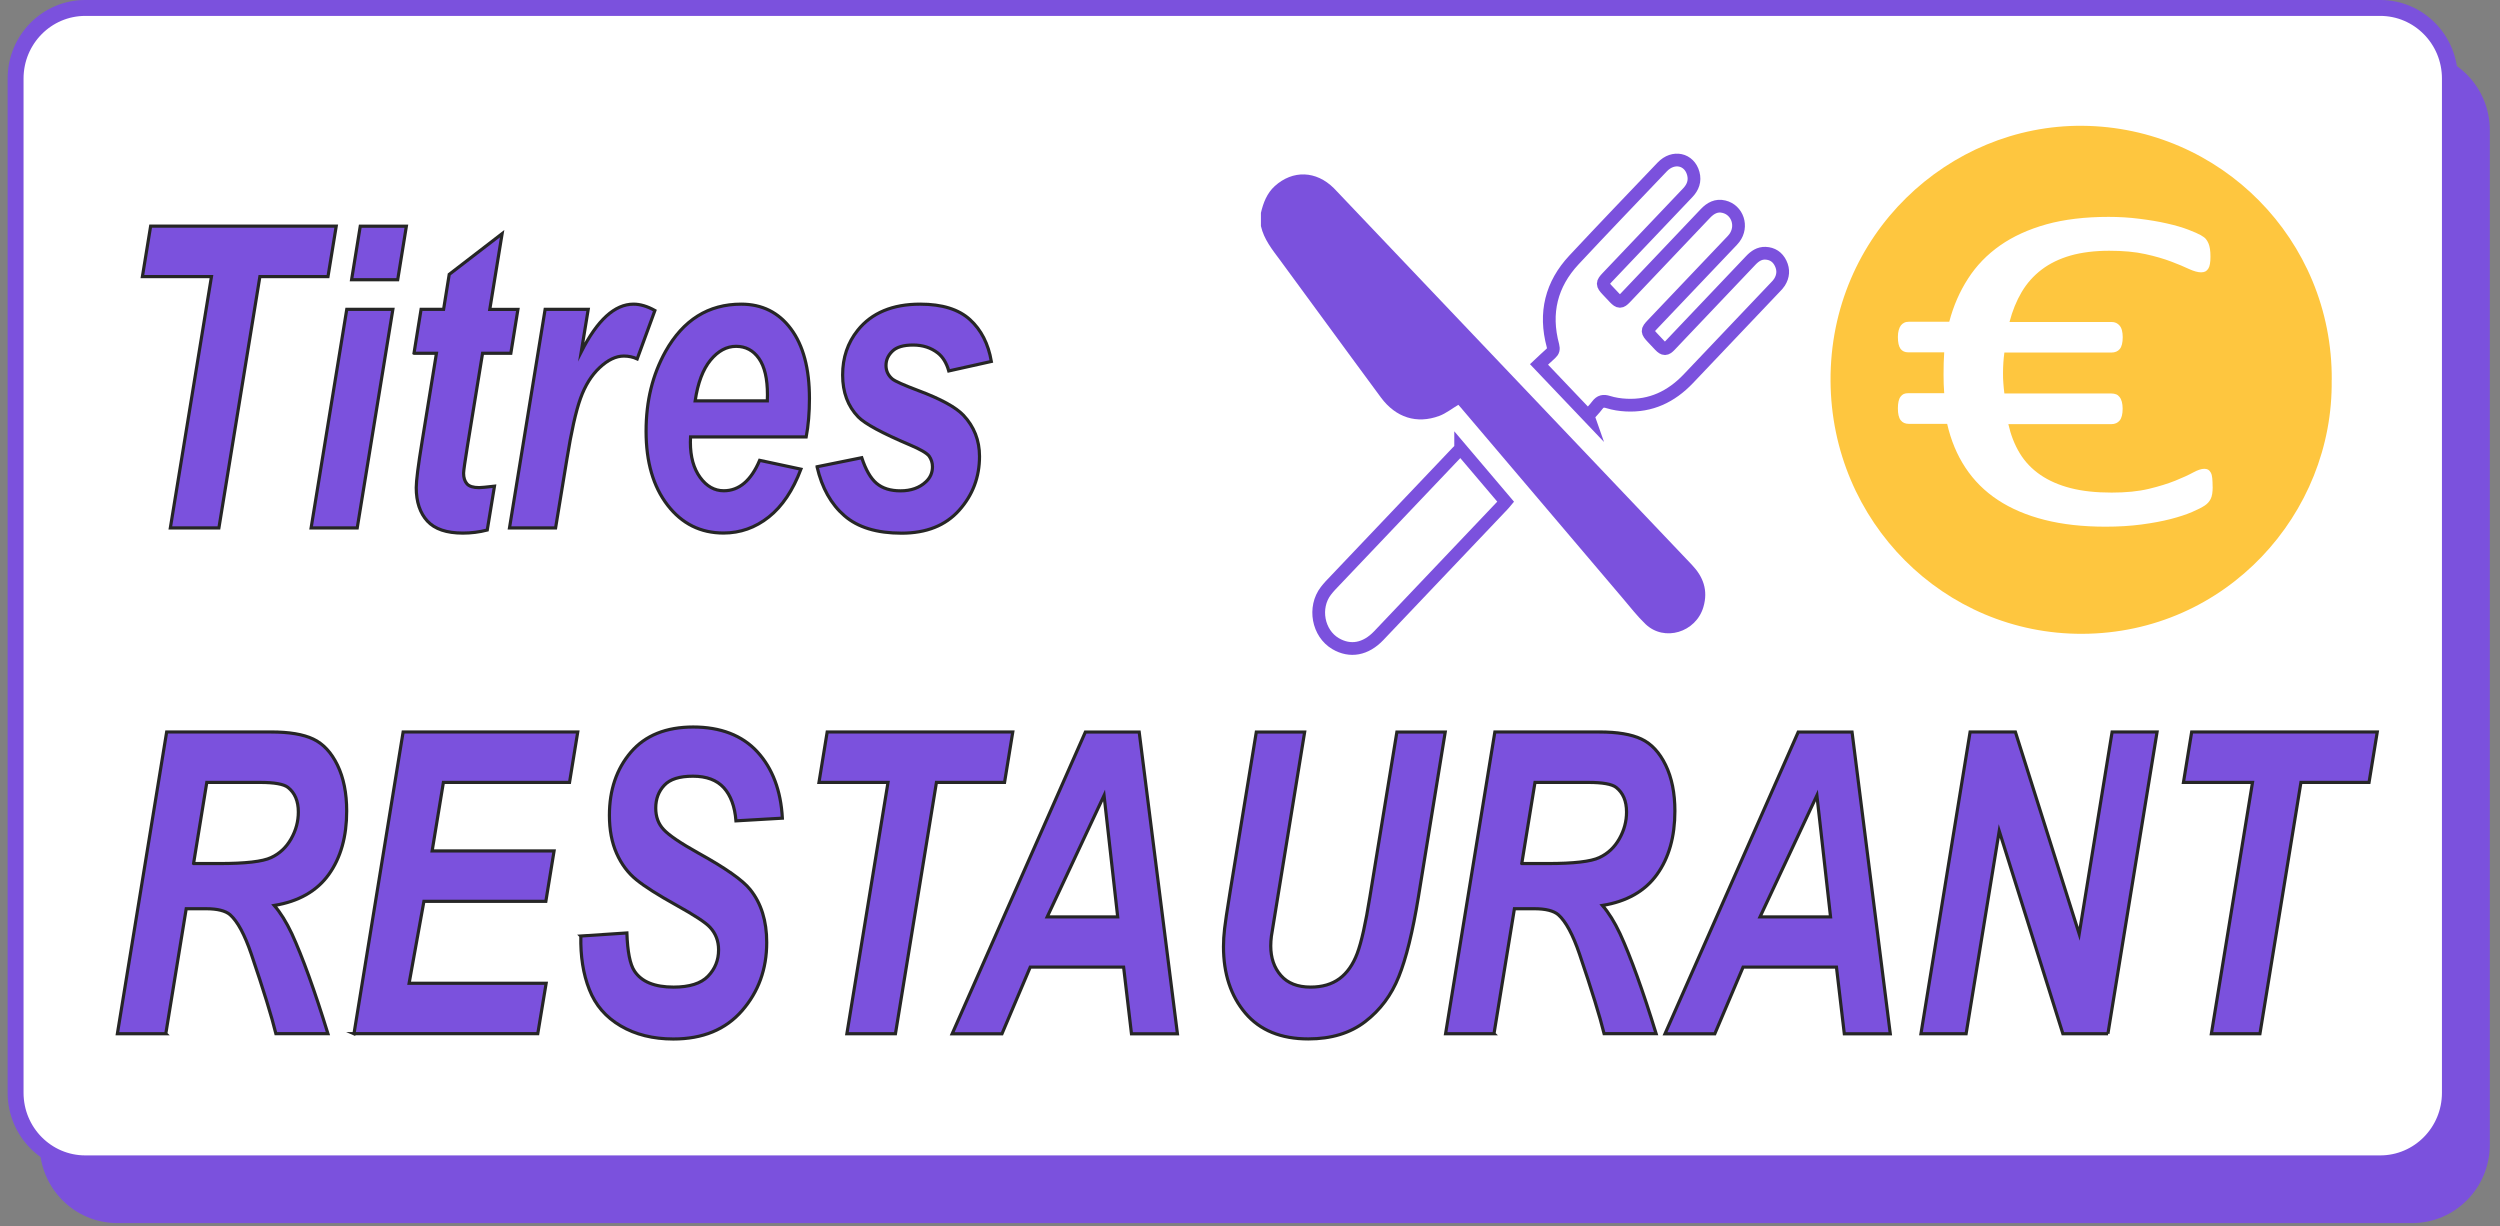 <svg width="157" height="77" viewBox="0 0 157 77" fill="none" xmlns="http://www.w3.org/2000/svg">
<rect x="0" y="0" width="157" height="77" fill="#808080" stroke="none"/>
<path d="M7.362 3.75H151.485C153.897 3.75 155.861 5.729 155.861 8.182V71.879C155.861 74.331 153.897 76.31 151.485 76.31H7.362C4.95 76.31 2.986 74.331 2.986 71.879V8.182C2.986 5.729 4.95 3.75 7.362 3.75Z" fill="#7B51DD" stroke="#7B51DD"/>
<path d="M5.355 0.499H149.479C151.89 0.499 153.854 2.478 153.854 4.931V68.627C153.854 71.08 151.89 73.059 149.479 73.059H5.355C2.943 73.059 0.979 71.08 0.979 68.627V4.931C0.979 2.478 2.943 0.499 5.355 0.499Z" fill="white" stroke="#7B51DD"/>
<path d="M79.186 13.368C79.336 12.726 79.567 12.131 80.056 11.686C81.189 10.664 82.653 10.714 83.763 11.815C83.813 11.86 83.858 11.911 83.903 11.961C91.349 19.798 98.798 27.636 106.248 35.468C106.964 36.22 107.281 37.068 106.973 38.122C106.502 39.721 104.512 40.322 103.334 39.19C102.822 38.699 102.378 38.126 101.916 37.581C98.522 33.584 95.128 29.588 91.734 25.591C91.675 25.523 91.616 25.459 91.584 25.422C91.176 25.665 90.805 25.963 90.388 26.119C88.965 26.645 87.655 26.219 86.726 24.968C85.471 23.272 84.225 21.567 82.974 19.863C82.109 18.685 81.248 17.507 80.382 16.329C79.897 15.674 79.376 15.036 79.186 14.198V13.359V13.368Z" fill="#7B51DD"/>
<path d="M99.737 26.128C98.695 25.032 97.711 24.001 96.651 22.887C96.891 22.663 97.136 22.424 97.394 22.195C97.548 22.058 97.58 21.92 97.525 21.709C96.968 19.647 97.426 17.846 98.84 16.329C100.675 14.363 102.537 12.424 104.391 10.481C105.084 9.757 106.09 9.977 106.339 10.898C106.466 11.37 106.312 11.764 105.995 12.099C105.401 12.722 104.808 13.35 104.214 13.973C103.122 15.123 102.025 16.274 100.933 17.424C100.602 17.773 100.602 17.864 100.933 18.217C101.087 18.382 101.246 18.547 101.4 18.712C101.676 18.996 101.79 18.996 102.061 18.712C102.877 17.86 103.688 17.003 104.499 16.145C105.365 15.233 106.235 14.321 107.1 13.405C107.422 13.066 107.794 12.864 108.261 12.979C109.122 13.185 109.466 14.225 108.913 14.954C108.831 15.064 108.732 15.16 108.641 15.256C107.014 16.966 105.392 18.675 103.765 20.385C103.416 20.752 103.416 20.825 103.774 21.205C103.928 21.37 104.083 21.535 104.241 21.7C104.495 21.962 104.622 21.962 104.88 21.691C105.166 21.398 105.442 21.1 105.723 20.802C107.128 19.322 108.537 17.846 109.942 16.361C110.2 16.086 110.49 15.889 110.871 15.903C111.301 15.921 111.632 16.132 111.827 16.54C112.022 16.948 111.99 17.351 111.75 17.727C111.677 17.841 111.582 17.942 111.487 18.038C109.665 19.954 107.848 21.87 106.026 23.786C104.948 24.918 103.666 25.518 102.129 25.44C101.749 25.422 101.355 25.362 100.992 25.248C100.697 25.156 100.503 25.193 100.312 25.445C100.136 25.678 99.927 25.889 99.732 26.114L99.737 26.128Z" stroke="#7B51DD" stroke-width="0.8" stroke-miterlimit="10"/>
<path d="M91.729 28.176C92.681 29.299 93.614 30.395 94.557 31.508C94.484 31.595 94.43 31.664 94.366 31.728C91.774 34.46 89.178 37.187 86.586 39.918C85.766 40.78 84.791 40.959 83.876 40.422C82.766 39.772 82.467 38.149 83.264 37.109C83.355 36.99 83.45 36.88 83.55 36.77C86.205 33.974 88.861 31.178 91.521 28.383C91.575 28.328 91.634 28.273 91.729 28.181V28.176Z" stroke="#7B51DD" stroke-width="0.8" stroke-miterlimit="10"/>
<path d="M13.742 33.154H10.697L13.28 17.369H8.943L9.46 14.202H21.115L20.598 17.369H16.321L13.747 33.154H13.742Z" fill="#7B51DD" stroke="#262626" stroke-width="0.2" stroke-miterlimit="10"/>
<path d="M21.777 19.427H24.672L22.434 33.153H19.538L21.777 19.427ZM22.624 14.207H25.52L24.976 17.566H22.08L22.624 14.207Z" fill="#7B51DD" stroke="#262626" stroke-width="0.2" stroke-miterlimit="10"/>
<path d="M26 22.181L26.444 19.427H27.858L28.211 17.231L31.533 14.674L30.758 19.431H32.525L32.081 22.186H30.305L29.367 27.938C29.199 28.982 29.113 29.574 29.113 29.72C29.113 30.005 29.186 30.224 29.326 30.385C29.467 30.545 29.725 30.623 30.092 30.623C30.219 30.623 30.541 30.591 31.053 30.532L30.599 33.286C30.101 33.414 29.589 33.478 29.068 33.478C28.044 33.478 27.301 33.226 26.838 32.722C26.376 32.218 26.14 31.517 26.14 30.623C26.14 30.201 26.263 29.225 26.512 27.704L27.409 22.186H26.009L26 22.181Z" fill="#7B51DD" stroke="#262626" stroke-width="0.2" stroke-miterlimit="10"/>
<path d="M34.234 19.427H36.94L36.504 22.089C37.515 20.1 38.607 19.101 39.785 19.101C40.202 19.101 40.651 19.234 41.127 19.5L40.016 22.538C39.754 22.419 39.477 22.36 39.178 22.36C38.68 22.36 38.172 22.603 37.66 23.084C37.143 23.565 36.745 24.211 36.455 25.018C36.165 25.825 35.879 27.103 35.598 28.849L34.891 33.153H31.996L34.234 19.427Z" fill="#7B51DD" stroke="#262626" stroke-width="0.2" stroke-miterlimit="10"/>
<path d="M50.629 27.438H43.365C43.356 27.584 43.356 27.695 43.356 27.772C43.356 28.684 43.56 29.422 43.968 29.982C44.376 30.541 44.87 30.82 45.454 30.82C46.415 30.82 47.167 30.183 47.706 28.909L50.298 29.464C49.795 30.797 49.12 31.801 48.277 32.47C47.434 33.139 46.487 33.474 45.436 33.474C43.995 33.474 42.826 32.892 41.924 31.723C41.022 30.554 40.574 29.01 40.574 27.09C40.574 25.169 40.982 23.538 41.793 22.076C42.903 20.096 44.484 19.101 46.546 19.101C47.856 19.101 48.903 19.619 49.673 20.659C50.448 21.7 50.833 23.153 50.833 25.023C50.833 25.921 50.765 26.723 50.629 27.438ZM48.187 25.174C48.191 25.009 48.196 24.885 48.196 24.798C48.196 23.78 48.019 23.02 47.661 22.511C47.303 22.002 46.827 21.75 46.229 21.75C45.631 21.75 45.096 22.039 44.62 22.616C44.145 23.194 43.823 24.046 43.655 25.174H48.187Z" fill="#7B51DD" stroke="#262626" stroke-width="0.2" stroke-miterlimit="10"/>
<path d="M51.313 29.312L54.118 28.744C54.367 29.5 54.675 30.041 55.047 30.353C55.419 30.669 55.922 30.825 56.56 30.825C57.199 30.825 57.748 30.637 58.147 30.256C58.423 30 58.559 29.684 58.559 29.312C58.559 29.065 58.486 28.84 58.346 28.639C58.196 28.451 57.797 28.217 57.145 27.942C55.396 27.2 54.313 26.613 53.896 26.182C53.243 25.508 52.917 24.633 52.917 23.547C52.917 22.46 53.234 21.526 53.864 20.742C54.743 19.646 56.053 19.101 57.788 19.101C59.166 19.101 60.208 19.427 60.915 20.073C61.622 20.719 62.066 21.594 62.257 22.699L59.583 23.295C59.443 22.795 59.211 22.419 58.899 22.172C58.468 21.837 57.952 21.668 57.344 21.668C56.737 21.668 56.302 21.796 56.039 22.057C55.772 22.314 55.641 22.612 55.641 22.951C55.641 23.29 55.776 23.579 56.044 23.803C56.212 23.941 56.755 24.184 57.666 24.527C59.08 25.055 60.023 25.573 60.503 26.077C61.173 26.792 61.513 27.653 61.513 28.662C61.513 29.963 61.087 31.091 60.231 32.048C59.374 33.006 58.174 33.483 56.619 33.483C55.065 33.483 53.878 33.121 53.035 32.392C52.192 31.663 51.617 30.642 51.313 29.322V29.312Z" fill="#7B51DD" stroke="#262626" stroke-width="0.2" stroke-miterlimit="10"/>
<path d="M10.416 64.919H7.371L10.466 45.968H17.032C18.161 45.968 19.04 46.114 19.669 46.412C20.299 46.71 20.807 47.256 21.192 48.048C21.577 48.841 21.772 49.804 21.772 50.931C21.772 52.545 21.396 53.874 20.644 54.919C19.892 55.964 18.75 56.614 17.223 56.862C17.612 57.311 17.979 57.902 18.324 58.631C19.003 60.111 19.76 62.206 20.594 64.915H17.327C17.064 63.847 16.552 62.178 15.781 59.914C15.365 58.691 14.921 57.866 14.449 57.444C14.159 57.197 13.656 57.068 12.936 57.068H11.694L10.412 64.915L10.416 64.919ZM12.161 54.231H13.774C15.41 54.231 16.493 54.108 17.028 53.855C17.562 53.608 17.979 53.214 18.283 52.678C18.587 52.141 18.736 51.582 18.736 50.995C18.736 50.308 18.518 49.79 18.079 49.446C17.812 49.24 17.227 49.135 16.334 49.135H12.986L12.156 54.227L12.161 54.231Z" fill="#7B51DD" stroke="#262626" stroke-width="0.2" stroke-miterlimit="10"/>
<path d="M22.23 64.919L25.316 45.968H36.282L35.766 49.135H27.845L27.138 53.438H34.796L34.279 56.605H26.621L25.692 61.748H34.298L33.772 64.915H22.221L22.23 64.919Z" fill="#7B51DD" stroke="#262626" stroke-width="0.2" stroke-miterlimit="10"/>
<path d="M36.472 58.782L39.368 58.59C39.409 59.772 39.567 60.565 39.844 60.982C40.288 61.656 41.108 61.991 42.304 61.991C43.301 61.991 44.022 61.761 44.461 61.308C44.905 60.849 45.127 60.299 45.127 59.653C45.127 59.094 44.946 58.617 44.584 58.232C44.33 57.948 43.627 57.485 42.481 56.848C41.334 56.211 40.496 55.68 39.971 55.253C39.44 54.827 39.028 54.273 38.724 53.594C38.421 52.911 38.271 52.118 38.271 51.202C38.271 49.607 38.72 48.287 39.622 47.233C40.523 46.183 41.828 45.656 43.537 45.656C45.245 45.656 46.614 46.179 47.565 47.219C48.517 48.26 49.038 49.648 49.133 51.381L46.219 51.55C46.147 50.647 45.889 49.951 45.454 49.469C45.014 48.988 44.371 48.745 43.519 48.745C42.667 48.745 42.078 48.933 41.72 49.314C41.362 49.694 41.18 50.171 41.18 50.748C41.18 51.289 41.343 51.738 41.674 52.091C42.005 52.453 42.735 52.948 43.863 53.576C45.562 54.516 46.645 55.276 47.112 55.863C47.805 56.725 48.15 57.834 48.15 59.186C48.15 60.859 47.633 62.284 46.6 63.471C45.567 64.658 44.13 65.249 42.286 65.249C41.013 65.249 39.912 64.974 38.983 64.429C38.049 63.883 37.392 63.123 37.011 62.146C36.626 61.175 36.45 60.052 36.477 58.787L36.472 58.782Z" fill="#7B51DD" stroke="#262626" stroke-width="0.2" stroke-miterlimit="10"/>
<path d="M56.23 64.919H53.184L55.767 49.135H51.431L51.947 45.968H63.602L63.086 49.135H58.808L56.234 64.919H56.23Z" fill="#7B51DD" stroke="#262626" stroke-width="0.2" stroke-miterlimit="10"/>
<path d="M70.563 60.734H64.699L62.923 64.924H59.796L68.161 45.972H71.541L73.943 64.924H71.057L70.563 60.734ZM70.191 57.581L69.335 49.955L65.764 57.581H70.191Z" fill="#7B51DD" stroke="#262626" stroke-width="0.2" stroke-miterlimit="10"/>
<path d="M78.896 45.972H81.932L80.256 56.261L79.843 58.796C79.816 59.011 79.803 59.213 79.803 59.405C79.803 60.157 80.016 60.776 80.442 61.262C80.868 61.747 81.488 61.99 82.304 61.99C83.038 61.99 83.641 61.812 84.121 61.459C84.597 61.106 84.968 60.579 85.231 59.882C85.494 59.185 85.761 57.998 86.029 56.325L87.724 45.972H90.76L89.074 56.339C88.716 58.521 88.308 60.184 87.841 61.34C87.379 62.494 86.677 63.434 85.734 64.158C84.792 64.882 83.6 65.244 82.163 65.244C80.442 65.244 79.123 64.704 78.207 63.622C77.292 62.54 76.835 61.152 76.835 59.451C76.835 59.098 76.857 58.713 76.907 58.301C76.934 58.026 77.052 57.242 77.26 55.95L78.896 45.972Z" fill="#7B51DD" stroke="#262626" stroke-width="0.2" stroke-miterlimit="10"/>
<path d="M93.827 64.919H90.782L93.877 45.968H100.443C101.572 45.968 102.451 46.114 103.081 46.412C103.711 46.71 104.218 47.256 104.603 48.048C104.988 48.841 105.183 49.804 105.183 50.931C105.183 52.545 104.807 53.874 104.055 54.919C103.303 55.964 102.161 56.614 100.634 56.862C101.023 57.311 101.39 57.902 101.735 58.631C102.415 60.111 103.171 62.206 104.005 64.915H100.738C100.475 63.847 99.963 62.178 99.193 59.914C98.776 58.691 98.332 57.866 97.86 57.444C97.57 57.197 97.067 57.068 96.347 57.068H95.105L93.823 64.915L93.827 64.919ZM95.572 54.231H97.185C98.821 54.231 99.904 54.108 100.439 53.855C100.974 53.608 101.39 53.214 101.694 52.678C101.998 52.141 102.147 51.582 102.147 50.995C102.147 50.308 101.93 49.79 101.49 49.446C101.223 49.24 100.638 49.135 99.746 49.135H96.397L95.567 54.227L95.572 54.231Z" fill="#7B51DD" stroke="#262626" stroke-width="0.2" stroke-miterlimit="10"/>
<path d="M115.329 60.734H109.466L107.689 64.924H104.562L112.928 45.972H116.308L118.71 64.924H115.823L115.329 60.734ZM114.958 57.581L114.101 49.955L110.53 57.581H114.958Z" fill="#7B51DD" stroke="#262626" stroke-width="0.2" stroke-miterlimit="10"/>
<path d="M132.386 64.919H129.549L125.552 52.187L123.472 64.919H120.636L123.722 45.968H126.567L130.573 58.649L132.64 45.968H135.463L132.377 64.919H132.386Z" fill="#7B51DD" stroke="#262626" stroke-width="0.2" stroke-miterlimit="10"/>
<path d="M141.919 64.919H138.874L141.457 49.135H137.121L137.637 45.968H149.292L148.776 49.135H144.498L141.924 64.919H141.919Z" fill="#7B51DD" stroke="#262626" stroke-width="0.2" stroke-miterlimit="10"/>
<path d="M146.429 23.859C146.552 32.251 139.804 39.767 130.773 39.804C122.086 39.836 115.008 32.769 114.958 23.919C114.908 14.72 122.394 7.827 130.782 7.9C139.419 7.978 146.488 15.027 146.434 23.859H146.429Z" fill="#FEC63F"/>
<path d="M138.957 30.569C138.957 30.912 138.917 31.164 138.83 31.334C138.744 31.504 138.622 31.641 138.454 31.751C138.287 31.861 138.024 31.999 137.661 32.154C137.299 32.31 136.85 32.457 136.325 32.594C135.794 32.732 135.178 32.846 134.485 32.938C133.791 33.03 133.035 33.076 132.224 33.076C130.801 33.076 129.527 32.934 128.404 32.649C127.28 32.365 126.301 31.948 125.472 31.403C124.642 30.857 123.963 30.179 123.433 29.377C122.902 28.575 122.517 27.654 122.282 26.618H119.875C119.653 26.618 119.481 26.545 119.363 26.389C119.245 26.238 119.187 25.99 119.187 25.646C119.187 25.481 119.2 25.335 119.227 25.215C119.254 25.092 119.295 24.991 119.354 24.913C119.409 24.835 119.477 24.78 119.554 24.743C119.631 24.707 119.726 24.693 119.835 24.693H122.096C122.082 24.505 122.073 24.313 122.064 24.116C122.055 23.919 122.055 23.717 122.055 23.52C122.055 23.286 122.055 23.043 122.064 22.8C122.073 22.557 122.082 22.333 122.096 22.127H119.835C119.626 22.127 119.463 22.053 119.354 21.907C119.245 21.76 119.187 21.512 119.187 21.159C119.187 20.994 119.205 20.848 119.241 20.729C119.273 20.605 119.322 20.509 119.377 20.435C119.431 20.362 119.504 20.307 119.585 20.266C119.667 20.224 119.767 20.206 119.88 20.206H122.413C122.676 19.207 123.07 18.304 123.596 17.493C124.117 16.682 124.787 15.99 125.603 15.417C126.419 14.844 127.388 14.404 128.512 14.088C129.636 13.776 130.937 13.62 132.414 13.62C133.071 13.62 133.714 13.657 134.349 13.739C134.983 13.817 135.563 13.913 136.084 14.033C136.606 14.152 137.054 14.28 137.421 14.422C137.788 14.564 138.051 14.679 138.205 14.766C138.359 14.853 138.468 14.935 138.531 15.013C138.595 15.091 138.645 15.178 138.69 15.279C138.735 15.38 138.763 15.495 138.785 15.632C138.808 15.77 138.817 15.93 138.817 16.118C138.817 16.292 138.808 16.443 138.785 16.567C138.767 16.691 138.731 16.792 138.681 16.87C138.631 16.948 138.572 17.007 138.504 17.044C138.436 17.08 138.346 17.103 138.232 17.103C138.024 17.103 137.77 17.03 137.466 16.892C137.167 16.75 136.796 16.595 136.347 16.425C135.899 16.255 135.359 16.095 134.725 15.957C134.091 15.815 133.334 15.747 132.455 15.747C131.576 15.747 130.724 15.848 130.026 16.049C129.328 16.251 128.725 16.544 128.218 16.929C127.71 17.314 127.289 17.786 126.963 18.336C126.636 18.891 126.378 19.519 126.197 20.22H132.6C132.708 20.22 132.808 20.238 132.894 20.279C132.98 20.321 133.053 20.376 133.112 20.449C133.175 20.522 133.225 20.619 133.257 20.742C133.289 20.866 133.307 21.008 133.307 21.173C133.307 21.526 133.243 21.773 133.121 21.92C132.998 22.067 132.822 22.14 132.595 22.14H125.875C125.848 22.346 125.825 22.553 125.812 22.764C125.798 22.974 125.789 23.203 125.789 23.446C125.789 23.662 125.793 23.873 125.812 24.079C125.825 24.285 125.848 24.496 125.875 24.711H132.595C132.704 24.711 132.804 24.73 132.89 24.762C132.976 24.794 133.048 24.853 133.107 24.931C133.171 25.009 133.221 25.11 133.252 25.234C133.284 25.358 133.302 25.5 133.302 25.665C133.302 26.008 133.239 26.256 133.116 26.407C132.994 26.558 132.817 26.636 132.591 26.636H126.124C126.278 27.319 126.518 27.933 126.845 28.47C127.171 29.006 127.606 29.459 128.141 29.826C128.68 30.193 129.31 30.468 130.044 30.656C130.778 30.844 131.63 30.935 132.609 30.935C133.515 30.935 134.294 30.857 134.942 30.701C135.59 30.546 136.143 30.372 136.606 30.188C137.068 30 137.439 29.831 137.725 29.675C138.01 29.519 138.246 29.441 138.427 29.441C138.522 29.441 138.604 29.459 138.667 29.492C138.731 29.528 138.785 29.588 138.835 29.675C138.885 29.762 138.917 29.881 138.93 30.028C138.944 30.174 138.953 30.362 138.953 30.587L138.957 30.569Z" fill="white"/>
</svg>
